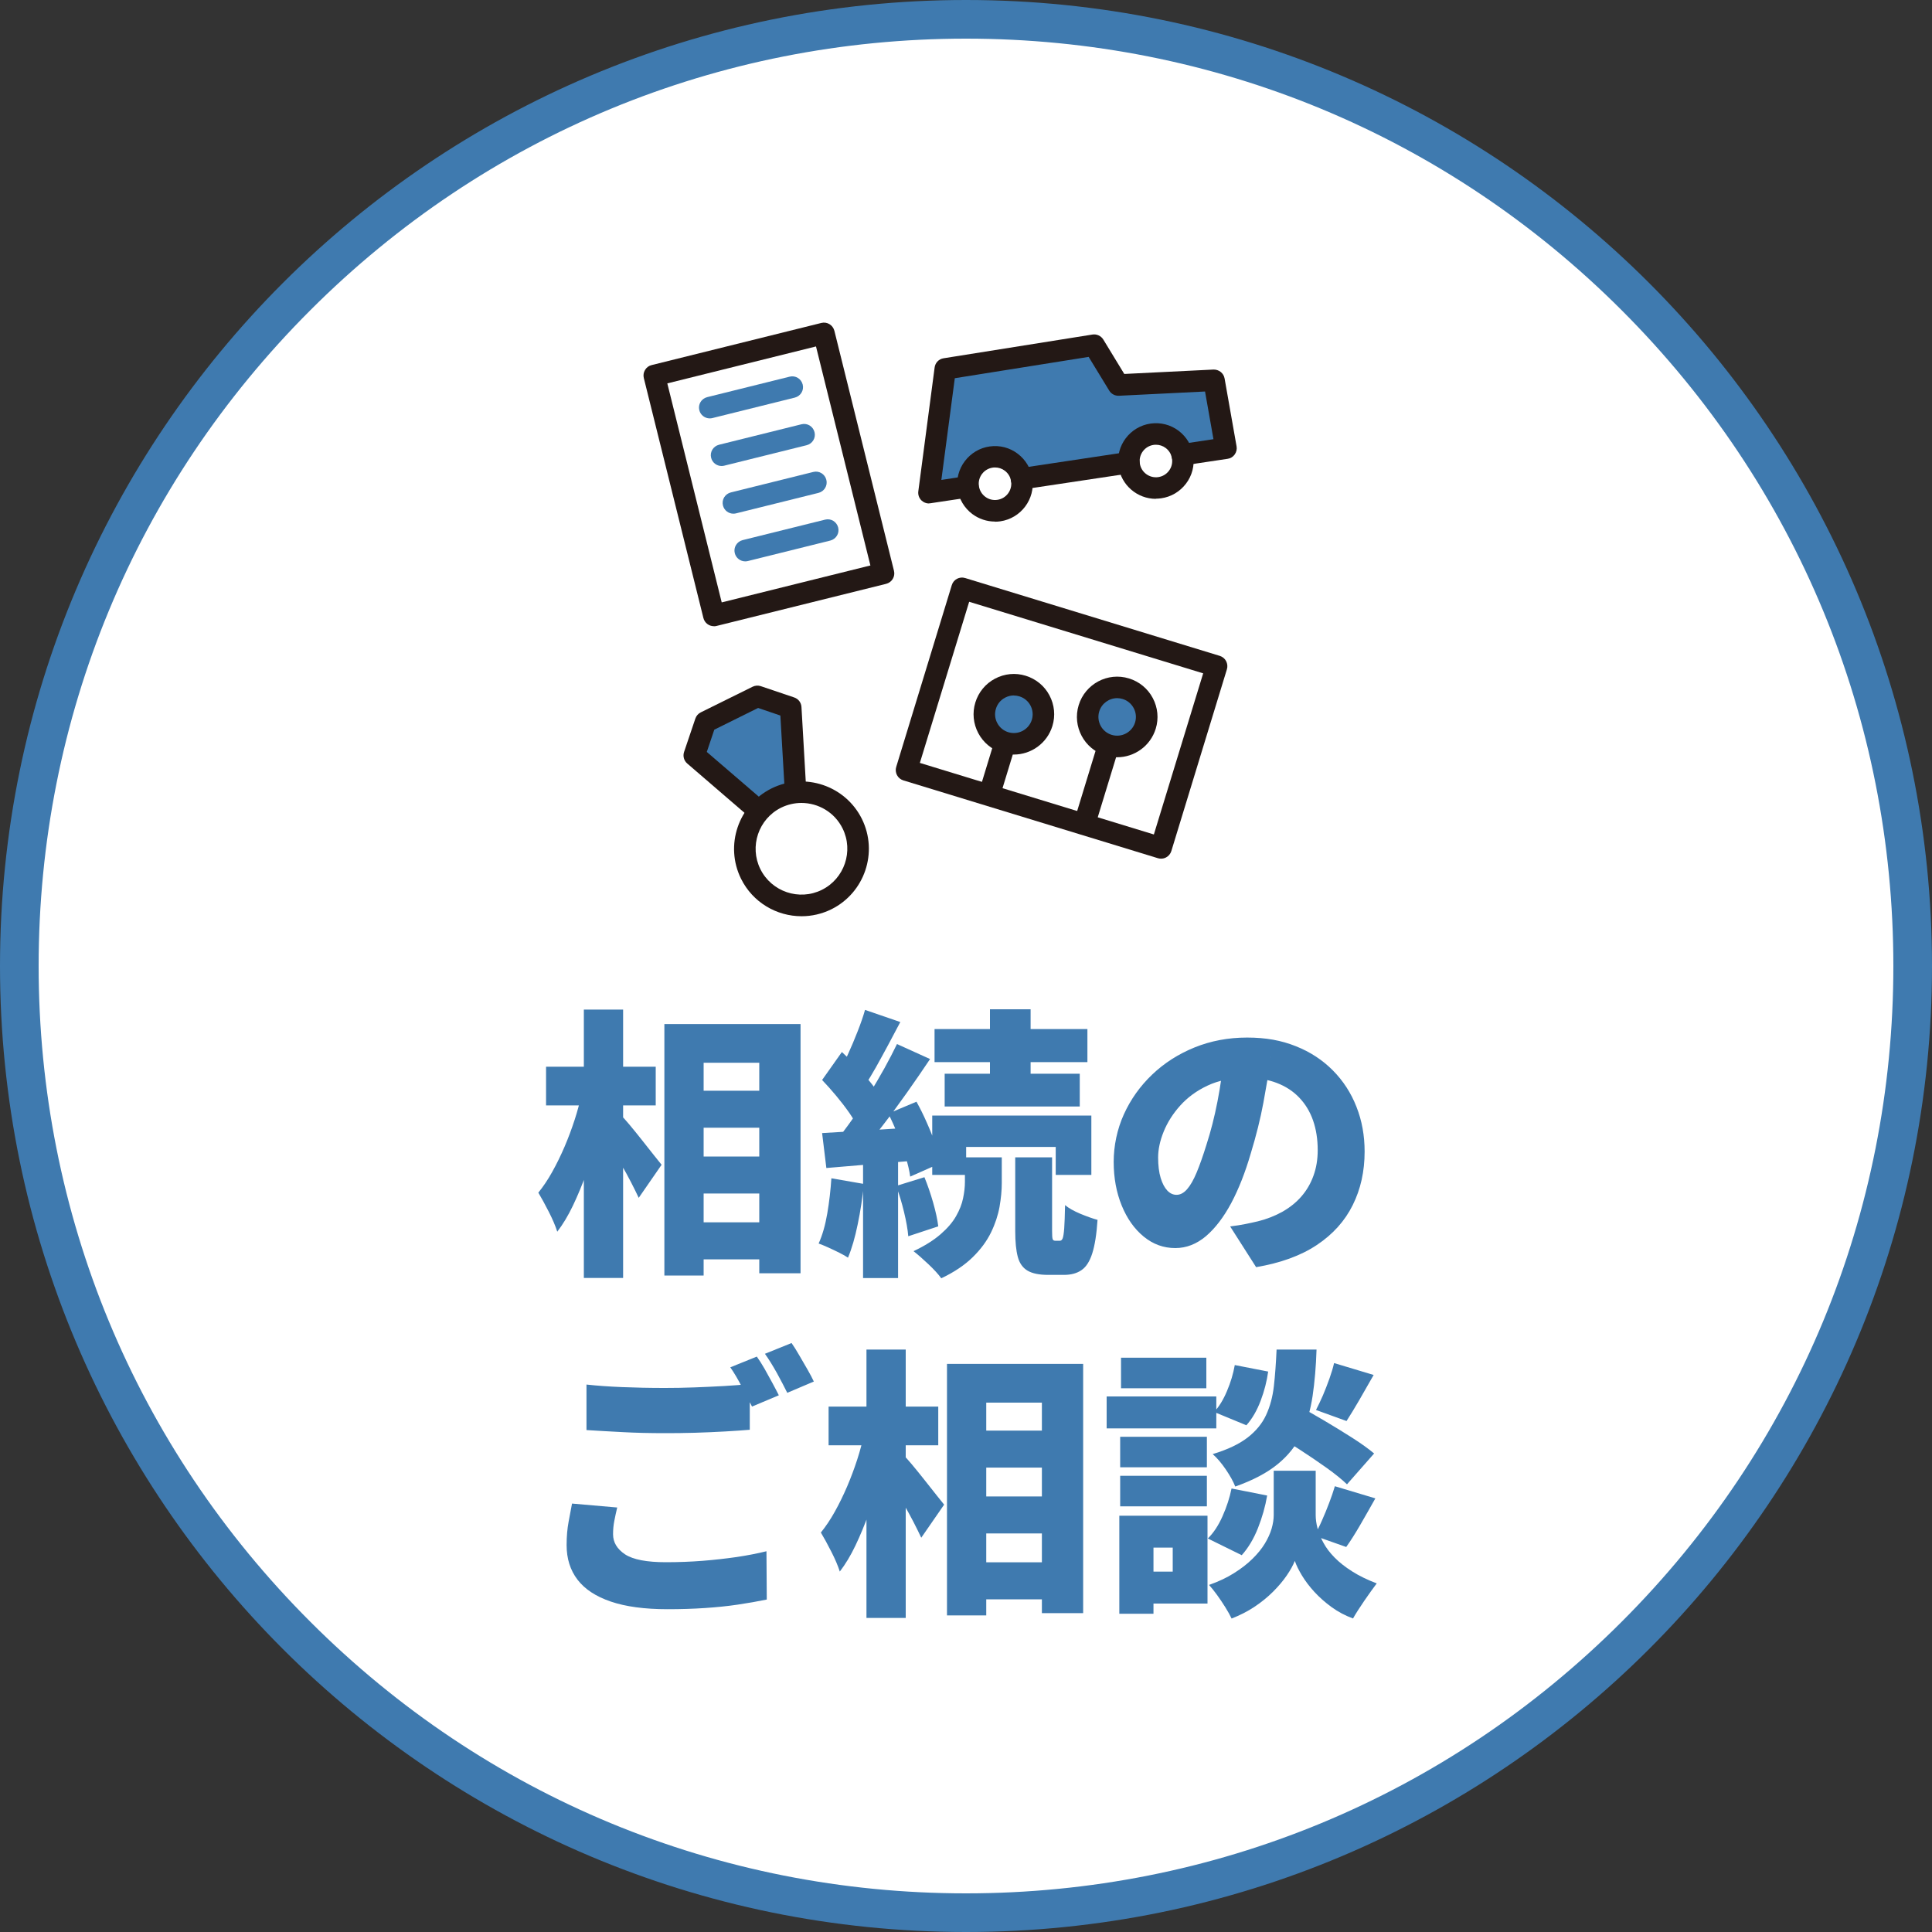 <?xml version="1.0" encoding="UTF-8"?>
<svg id="_レイヤー_1" data-name="レイヤー 1" xmlns="http://www.w3.org/2000/svg" viewBox="0 0 250 250">
  <rect x="0" y="0" width="250" height="250" fill="#333333" stroke="none"/>
  <defs>
    <style>
      .cls-1 {
        fill: #3f7aaf;
      }

      .cls-2 {
        fill: #fff;
      }

      .cls-3 {
        fill: #231815;
      }
    </style>
  </defs>
  <g>
    <path class="cls-2" d="M125,247.5C57.45,247.5,2.5,192.55,2.5,125S57.45,2.5,125,2.5s122.5,54.95,122.5,122.5-54.95,122.5-122.5,122.5Z"/>
    <path class="cls-1" d="M125,5c32.05,0,62.19,12.48,84.85,35.15,22.67,22.67,35.15,52.8,35.15,84.85s-12.48,62.19-35.15,84.85c-22.66,22.67-52.8,35.15-84.85,35.15s-62.19-12.48-84.85-35.15C17.48,187.19,5,157.05,5,125s12.48-62.19,35.15-84.85C62.81,17.48,92.95,5,125,5M125,0C55.96,0,0,55.96,0,125s55.96,125,125,125,125-55.96,125-125S194.04,0,125,0h0Z"/>
  </g>
  <g>
    <path class="cls-1" d="M75.26,141.5l3.07,1.1c-.29,1.49-.64,3.02-1.04,4.59-.4,1.57-.87,3.11-1.41,4.61-.54,1.5-1.12,2.9-1.74,4.2-.62,1.3-1.3,2.43-2.03,3.38-.24-.76-.61-1.62-1.1-2.58-.49-.96-.94-1.79-1.35-2.47.63-.78,1.24-1.68,1.81-2.71.57-1.02,1.1-2.11,1.59-3.25.49-1.15.92-2.3,1.3-3.47s.68-2.3.9-3.4ZM70.66,138.03h14.19v5.01h-14.19v-5.01ZM75.55,130.64h5.08v34.73h-5.08v-34.73ZM80.31,144.28c.27.24.65.66,1.15,1.26.5.6,1.03,1.25,1.59,1.96.56.71,1.08,1.36,1.55,1.96.48.6.81,1.02,1.01,1.26l-2.96,4.28c-.27-.58-.6-1.25-.99-2.01-.39-.76-.81-1.52-1.26-2.3-.45-.78-.89-1.52-1.32-2.21-.43-.7-.81-1.3-1.15-1.81l2.38-2.38ZM85.97,132.51h17.62v32.25h-5.34v-27.24h-7.2v27.53h-5.08v-32.54ZM88.46,141.14h12.69v4.79h-12.69v-4.79ZM88.46,149.65h12.69v4.79h-12.69v-4.79ZM88.46,158.17h12.69v4.79h-12.69v-4.79Z"/>
    <path class="cls-1" d="M107.58,152.47l4.2.73c-.17,1.75-.43,3.49-.79,5.21-.35,1.72-.77,3.16-1.26,4.33-.29-.2-.67-.41-1.13-.64-.46-.23-.94-.46-1.43-.68-.49-.22-.9-.39-1.24-.51.49-1.07.86-2.37,1.12-3.89s.43-3.04.53-4.55ZM106.38,139.75l2.56-3.62c.61.56,1.24,1.18,1.88,1.86.65.68,1.24,1.36,1.79,2.03.55.67.96,1.3,1.22,1.88l-2.81,4.1c-.24-.61-.62-1.28-1.13-2.01-.51-.73-1.08-1.47-1.7-2.21-.62-.74-1.22-1.42-1.81-2.03ZM106.38,146.62c1.66-.1,3.61-.21,5.87-.35,2.25-.13,4.53-.29,6.82-.46l.07,4.31c-2.12.17-4.25.35-6.4.53-2.15.18-4.08.35-5.81.49l-.55-4.53ZM116.07,135.1l4.28,1.94c-.93,1.39-1.92,2.83-2.98,4.33-1.06,1.5-2.12,2.94-3.18,4.31-1.06,1.38-2.07,2.59-3.02,3.64l-3-1.68c.68-.83,1.39-1.76,2.12-2.8.73-1.04,1.45-2.11,2.16-3.24.71-1.12,1.37-2.24,1.99-3.36.62-1.12,1.16-2.17,1.63-3.14ZM111.93,130.68l4.57,1.57c-.51.98-1.04,1.96-1.57,2.96-.54,1-1.06,1.96-1.57,2.87s-1,1.71-1.46,2.39l-3.51-1.43c.44-.75.88-1.61,1.32-2.58.44-.96.86-1.96,1.26-2.98.4-1.02.73-1.96.97-2.82ZM111.68,149.07h4.53v16.31h-4.53v-16.31ZM114.93,144.1l3.66-1.54c.46.83.91,1.72,1.33,2.69.43.96.8,1.9,1.13,2.8.33.9.55,1.72.68,2.45l-3.95,1.75c-.1-.73-.29-1.57-.58-2.5-.29-.94-.63-1.9-1.02-2.89-.39-.99-.8-1.91-1.24-2.76ZM115.96,153.46l3.66-1.13c.41,1,.79,2.1,1.13,3.29.34,1.2.56,2.22.66,3.07l-3.88,1.28c-.07-.88-.26-1.93-.55-3.14s-.63-2.34-1.02-3.36ZM124.88,149.76h4.75v3.33c0,.95-.1,1.97-.29,3.07-.2,1.1-.56,2.2-1.1,3.31-.54,1.11-1.32,2.18-2.36,3.2-1.04,1.02-2.39,1.94-4.08,2.74-.39-.54-.94-1.14-1.65-1.81-.71-.67-1.35-1.24-1.94-1.7,1.44-.68,2.6-1.41,3.49-2.18.89-.77,1.56-1.55,2.01-2.34.45-.79.76-1.57.91-2.32.16-.76.24-1.46.24-2.12v-3.18ZM120.64,144.35h20.58v7.68h-4.61v-3.62h-11.59v3.62h-4.39v-7.68ZM120.93,133.16h19.78v4.28h-19.78v-4.28ZM122.24,138.94h17.48v4.24h-17.48v-4.24ZM128.1,130.6h5.26v10.38h-5.26v-10.38ZM131.39,149.76h4.75v9.51c0,.56.02.91.07,1.06.05.15.16.22.33.22h.62c.15,0,.26-.1.35-.31.08-.21.15-.64.2-1.3.05-.66.08-1.66.11-3,.46.39,1.12.76,1.97,1.12.85.35,1.6.62,2.23.79-.12,1.85-.35,3.3-.68,4.33-.33,1.04-.79,1.76-1.39,2.17-.6.42-1.36.62-2.29.62h-2.01c-1.17,0-2.07-.18-2.69-.55-.62-.37-1.04-.96-1.26-1.79-.22-.83-.33-1.94-.33-3.33v-9.54Z"/>
    <path class="cls-1" d="M164.47,136.78c-.27,1.85-.6,3.83-.99,5.92-.39,2.1-.94,4.29-1.64,6.58-.71,2.44-1.55,4.57-2.52,6.4-.98,1.83-2.07,3.25-3.27,4.28-1.21,1.02-2.53,1.54-3.97,1.54-1.51,0-2.87-.49-4.08-1.48s-2.16-2.33-2.85-4.02c-.69-1.69-1.04-3.58-1.04-5.65s.44-4.22,1.32-6.16c.88-1.94,2.1-3.65,3.66-5.14,1.56-1.49,3.39-2.66,5.48-3.51,2.1-.85,4.36-1.28,6.8-1.28s4.44.37,6.31,1.12c1.87.74,3.46,1.79,4.79,3.13,1.33,1.34,2.35,2.91,3.05,4.7.71,1.79,1.06,3.72,1.06,5.8,0,2.56-.51,4.87-1.54,6.93-1.02,2.06-2.57,3.78-4.64,5.16-2.07,1.38-4.69,2.33-7.86,2.87l-3.36-5.27c.78-.1,1.44-.2,1.97-.31s1.07-.22,1.61-.35c1.17-.29,2.23-.71,3.18-1.24.95-.54,1.77-1.19,2.45-1.97s1.21-1.68,1.57-2.69c.37-1.01.55-2.11.55-3.31,0-1.41-.2-2.69-.6-3.84-.4-1.15-1-2.13-1.79-2.96-.79-.83-1.76-1.46-2.91-1.9-1.15-.44-2.46-.66-3.95-.66-1.9,0-3.56.33-4.99,1-1.43.67-2.61,1.54-3.56,2.6-.95,1.06-1.66,2.19-2.14,3.38-.48,1.19-.71,2.3-.71,3.33s.11,1.93.33,2.65c.22.72.51,1.26.86,1.63.35.37.75.55,1.19.55.49,0,.94-.24,1.37-.73.43-.49.84-1.21,1.24-2.17.4-.96.82-2.15,1.26-3.57.56-1.73,1.04-3.6,1.43-5.61.39-2.01.67-3.98.84-5.9l6.11.18Z"/>
    <path class="cls-1" d="M79.87,195.06c-.15.61-.27,1.19-.38,1.75-.11.56-.16,1.13-.16,1.72,0,1.05.52,1.91,1.55,2.6,1.04.68,2.8,1.02,5.28,1.02,1.63,0,3.22-.06,4.75-.18s3-.29,4.41-.49c1.4-.21,2.69-.46,3.86-.75l.04,6.25c-1.17.24-2.43.46-3.77.66-1.34.2-2.76.34-4.26.44s-3.1.15-4.81.15c-2.97,0-5.42-.33-7.35-.99-1.93-.66-3.36-1.6-4.3-2.83-.94-1.23-1.41-2.72-1.41-4.48,0-1.12.09-2.13.26-3.03s.32-1.68.44-2.34l5.85.51ZM75.88,179.16c1.36.15,2.9.26,4.61.33,1.71.07,3.55.11,5.52.11,1.22,0,2.49-.02,3.82-.07,1.33-.05,2.62-.11,3.88-.18,1.25-.07,2.36-.16,3.31-.26v5.92c-.85.07-1.91.15-3.18.22-1.27.07-2.58.13-3.95.17-1.37.04-2.65.05-3.84.05-1.95,0-3.75-.04-5.41-.13-1.66-.08-3.24-.18-4.75-.27v-5.89ZM97.93,175.54c.32.44.65.97,1.01,1.59.35.62.69,1.24,1.02,1.85.33.61.6,1.13.82,1.57l-3.47,1.46c-.39-.76-.84-1.62-1.33-2.58s-.99-1.8-1.48-2.5l3.44-1.39ZM102.43,173.79c.32.46.66,1,1.02,1.63.37.62.72,1.23,1.06,1.83.34.6.61,1.1.8,1.52l-3.44,1.46c-.37-.75-.82-1.61-1.35-2.58-.54-.96-1.05-1.79-1.54-2.47l3.44-1.39Z"/>
    <path class="cls-1" d="M111.82,185.48l3.07,1.1c-.29,1.49-.64,3.02-1.04,4.59-.4,1.57-.87,3.11-1.41,4.61-.54,1.5-1.12,2.9-1.74,4.2-.62,1.3-1.3,2.43-2.03,3.38-.24-.76-.61-1.62-1.1-2.58-.49-.96-.94-1.79-1.35-2.47.63-.78,1.24-1.68,1.81-2.71.57-1.02,1.1-2.11,1.59-3.25.49-1.15.92-2.3,1.3-3.47s.68-2.3.9-3.4ZM107.22,182.01h14.19v5.01h-14.19v-5.01ZM112.12,174.63h5.08v34.73h-5.08v-34.73ZM116.87,188.26c.27.24.65.66,1.15,1.26.5.6,1.03,1.25,1.59,1.96.56.71,1.08,1.36,1.55,1.96.48.6.81,1.02,1.01,1.26l-2.96,4.28c-.27-.58-.6-1.25-.99-2.01-.39-.76-.81-1.52-1.26-2.3-.45-.78-.89-1.52-1.32-2.21-.43-.7-.81-1.3-1.15-1.81l2.38-2.38ZM122.54,176.49h17.62v32.25h-5.34v-27.24h-7.2v27.53h-5.08v-32.54ZM125.02,185.12h12.69v4.79h-12.69v-4.79ZM125.02,193.64h12.69v4.79h-12.69v-4.79ZM125.02,202.16h12.69v4.79h-12.69v-4.79Z"/>
    <path class="cls-1" d="M143.2,180.7h14.19v4.13h-14.19v-4.13ZM144.84,196.13h4.42v12.69h-4.42v-12.69ZM144.95,185.92h11.22v3.95h-11.22v-3.95ZM144.95,190.97h11.22v3.95h-11.22v-3.95ZM145.06,175.69h11.04v3.95h-11.04v-3.95ZM147.22,196.13h9.03v11.37h-9.03v-4.13h4.53v-3.11h-4.53v-4.13ZM159.36,192.61l4.61.91c-.24,1.41-.64,2.82-1.19,4.21-.55,1.39-1.25,2.56-2.1,3.51l-4.39-2.16c.73-.71,1.36-1.66,1.9-2.87.54-1.21.93-2.41,1.17-3.6ZM167.58,190.31h2.67v5.74c0,.54.08,1.11.24,1.72.16.61.41,1.24.77,1.88.35.65.83,1.28,1.44,1.9.61.62,1.37,1.22,2.27,1.79.9.57,1.96,1.09,3.18,1.55-.46.61-1,1.36-1.61,2.25-.61.89-1.1,1.65-1.46,2.29-1-.37-1.92-.85-2.76-1.46s-1.58-1.27-2.23-1.97c-.65-.71-1.18-1.41-1.61-2.12-.43-.71-.74-1.34-.93-1.9-.22.56-.57,1.19-1.04,1.88-.47.69-1.07,1.4-1.77,2.1s-1.51,1.36-2.41,1.96c-.9.6-1.89,1.1-2.96,1.52-.2-.42-.46-.9-.8-1.44-.34-.55-.7-1.08-1.08-1.61-.38-.52-.73-.96-1.04-1.3,1.24-.44,2.33-.95,3.25-1.54.93-.58,1.72-1.2,2.38-1.85.66-.65,1.19-1.3,1.59-1.96s.69-1.3.88-1.94c.18-.63.27-1.22.27-1.75v-5.74h2.78ZM165.17,174.63h5.19c-.07,2.19-.24,4.2-.51,6.01-.27,1.82-.75,3.46-1.44,4.94-.69,1.48-1.72,2.77-3.09,3.89-1.37,1.12-3.19,2.08-5.48,2.89-.24-.63-.65-1.37-1.22-2.21-.57-.84-1.14-1.5-1.7-1.99,1.93-.58,3.43-1.3,4.52-2.14,1.08-.84,1.88-1.81,2.39-2.91.51-1.1.85-2.35,1.01-3.75.16-1.4.27-2.98.35-4.73ZM159.79,176.64l4.31.84c-.17,1.24-.49,2.5-.97,3.77-.48,1.27-1.09,2.33-1.85,3.18l-4.17-1.72c.63-.68,1.19-1.58,1.66-2.71.48-1.12.81-2.24,1.01-3.36ZM164.73,185.41l3.25-3.51c1.02.56,2.16,1.21,3.4,1.94,1.24.73,2.44,1.47,3.6,2.21,1.16.74,2.1,1.42,2.83,2.03l-3.51,3.99c-.66-.63-1.54-1.35-2.65-2.14-1.11-.79-2.28-1.58-3.51-2.38-1.23-.79-2.37-1.5-3.42-2.14ZM172.74,192.32l5.23,1.57c-.66,1.17-1.31,2.32-1.96,3.44-.65,1.12-1.25,2.07-1.81,2.85l-4.13-1.46c.34-.58.68-1.25,1-1.99.33-.74.64-1.5.93-2.27.29-.77.54-1.48.73-2.14ZM172.63,176.38l5.12,1.54c-.63,1.12-1.26,2.21-1.86,3.25-.61,1.05-1.16,1.95-1.65,2.71l-3.95-1.43c.29-.56.59-1.19.9-1.9.3-.71.58-1.43.84-2.16s.46-1.4.6-2.01Z"/>
  </g>
  <g>
    <path class="cls-1" d="M102.93,102l-.61-10.42c-1.69-.57-2.63-.89-4.32-1.46l-6.71,3.32c-.57,1.69-.89,2.63-1.46,4.32l7.91,6.81,5.18-2.56Z"/>
    <path class="cls-3" d="M97.75,105.95c-.32,0-.64-.11-.91-.34l-7.91-6.81c-.43-.37-.59-.96-.41-1.5l1.46-4.32c.12-.35.37-.64.7-.8l6.71-3.32c.33-.16.71-.19,1.06-.07l4.32,1.46c.54.18.91.67.94,1.24l.6,10.42c.04.77-.54,1.43-1.31,1.47-.77.04-1.43-.54-1.47-1.31l-.55-9.48-2.88-.98-5.67,2.81-.97,2.88,7.2,6.19c.58.5.65,1.38.15,1.96-.28.32-.66.48-1.06.48Z"/>
    <path class="cls-3" d="M103.72,118.56c-3.22,0-6.31-1.78-7.83-4.85-2.13-4.31-.36-9.55,3.95-11.69,4.31-2.13,9.55-.36,11.69,3.95h0c2.13,4.31.36,9.55-3.95,11.69-1.24.61-2.56.9-3.85.9ZM103.7,103.9c-.88,0-1.78.2-2.62.61-2.93,1.45-4.14,5.02-2.69,7.95,1.45,2.93,5.02,4.14,7.95,2.69,2.93-1.45,4.14-5.02,2.69-7.95h0c-1.03-2.09-3.14-3.3-5.33-3.3Z"/>
    <path class="cls-3" d="M150.24,111.11c-.14,0-.27-.02-.41-.06l-32.94-10.07c-.35-.11-.65-.35-.82-.68-.17-.33-.21-.71-.1-1.06l7.19-23.52c.22-.74,1-1.15,1.74-.92l32.94,10.07c.35.11.65.35.82.68.17.33.21.71.1,1.06l-7.19,23.52c-.11.35-.35.65-.68.82-.2.11-.43.16-.65.16ZM119.03,98.72l30.28,9.26,6.38-20.85-30.28-9.26-6.38,20.85Z"/>
    <path class="cls-3" d="M128.06,104.07c-.13,0-.27-.02-.41-.06-.74-.22-1.15-1-.92-1.74l2.06-6.75c.22-.74,1-1.15,1.74-.92.74.22,1.15,1,.92,1.74l-2.06,6.75c-.18.6-.74.99-1.33.99Z"/>
    <path class="cls-1" d="M134.85,93.54c-.62,2.02-2.75,3.16-4.77,2.54-2.02-.62-3.16-2.75-2.54-4.77.62-2.02,2.75-3.16,4.77-2.54,2.02.62,3.16,2.75,2.54,4.77Z"/>
    <path class="cls-3" d="M131.19,97.64c-.5,0-1.02-.07-1.52-.23-1.33-.41-2.43-1.31-3.08-2.54-.65-1.23-.79-2.64-.38-3.97.41-1.33,1.31-2.43,2.54-3.08,1.23-.65,2.64-.79,3.97-.38,1.33.41,2.43,1.31,3.08,2.54.65,1.23.79,2.64.38,3.97h0c-.69,2.24-2.76,3.69-4.99,3.69ZM131.19,89.99c-.39,0-.78.1-1.14.29-.57.3-.99.81-1.18,1.44-.19.62-.13,1.28.18,1.85.3.57.81.99,1.43,1.18,1.29.39,2.64-.33,3.04-1.61.39-1.28-.33-2.64-1.61-3.03-.23-.07-.47-.11-.71-.11ZM134.85,93.54h0,0Z"/>
    <path class="cls-3" d="M140.38,107.84c-.13,0-.27-.02-.41-.06-.74-.22-1.15-1-.92-1.74l3.11-10.17c.22-.74,1-1.15,1.74-.92.74.22,1.15,1,.92,1.74l-3.11,10.17c-.18.6-.74.99-1.33.99Z"/>
    <path class="cls-1" d="M148.22,93.89c-.62,2.02-2.75,3.16-4.77,2.54-2.02-.62-3.16-2.75-2.54-4.77.62-2.02,2.75-3.16,4.77-2.54,2.02.62,3.16,2.75,2.54,4.77Z"/>
    <path class="cls-3" d="M144.56,97.99c-.5,0-1.02-.07-1.52-.23-2.75-.84-4.3-3.76-3.46-6.51.84-2.75,3.76-4.31,6.51-3.46,1.33.41,2.43,1.31,3.08,2.54.65,1.23.79,2.64.38,3.97-.69,2.24-2.76,3.69-4.99,3.69ZM144.57,90.34c-1.04,0-2.01.67-2.33,1.72-.39,1.28.33,2.64,1.61,3.03,1.28.39,2.64-.33,3.03-1.61.39-1.28-.33-2.64-1.61-3.03-.24-.07-.47-.11-.71-.11Z"/>
    <path class="cls-3" d="M92.37,81.03c-.62,0-1.19-.42-1.35-1.06l-7.71-31.05c-.09-.36-.03-.74.16-1.05.19-.32.5-.55.86-.63l21.95-5.45c.75-.19,1.5.27,1.69,1.02l7.71,31.05c.19.75-.27,1.5-1.02,1.69l-21.95,5.45c-.11.03-.23.04-.34.04ZM86.35,49.61l7.04,28.34,19.24-4.78-7.04-28.34-19.24,4.78Z"/>
    <path class="cls-1" d="M91.84,54.14c-.62,0-1.19-.42-1.35-1.06-.19-.75.27-1.5,1.02-1.69l10.67-2.65c.75-.19,1.5.27,1.69,1.02.19.75-.27,1.5-1.02,1.69l-10.67,2.65c-.11.03-.23.04-.34.04Z"/>
    <path class="cls-1" d="M93.37,60.3c-.62,0-1.19-.42-1.35-1.06-.19-.75.27-1.5,1.02-1.69l10.67-2.65c.75-.19,1.5.27,1.69,1.02.19.75-.27,1.5-1.02,1.69l-10.67,2.65c-.11.03-.23.04-.34.04Z"/>
    <path class="cls-1" d="M94.9,66.47c-.62,0-1.19-.42-1.35-1.06-.19-.75.27-1.5,1.02-1.69l10.67-2.65c.75-.19,1.5.27,1.69,1.02.19.75-.27,1.5-1.02,1.69l-10.67,2.65c-.11.03-.23.04-.34.04Z"/>
    <path class="cls-1" d="M96.43,72.64c-.62,0-1.19-.42-1.35-1.06-.19-.75.27-1.5,1.02-1.69l10.67-2.65c.75-.19,1.5.27,1.69,1.02s-.27,1.5-1.02,1.69l-10.67,2.65c-.11.03-.23.04-.34.04Z"/>
    <path class="cls-1" d="M152.98,58.84l5.68-.85-1.55-8.78-12.37.61-3.14-5.15-19.26,3.07-2.11,16.02,5.06-.76s-.28-3.23,2.96-3.77c3.24-.54,3.95,2.71,3.95,2.71l13.97-1.9s-.39-3.21,3.05-3.77c3.44-.55,3.78,2.58,3.78,2.58Z"/>
    <path class="cls-3" d="M132.18,63.35c-.68,0-1.27-.5-1.38-1.19-.11-.76.41-1.47,1.17-1.58l13.9-2.09c.76-.12,1.47.41,1.58,1.17.11.76-.41,1.47-1.17,1.58l-13.9,2.09c-.07.01-.14.02-.21.02Z"/>
    <path class="cls-3" d="M120.21,65.15c-.36,0-.71-.14-.98-.4-.31-.31-.46-.74-.4-1.18l2.11-16.02c.08-.61.55-1.1,1.16-1.19l19.26-3.07c.56-.09,1.11.17,1.41.65l2.71,4.45,11.54-.57c.7-.02,1.32.46,1.44,1.15l1.55,8.78c.07.37-.02.75-.24,1.06-.22.31-.55.51-.92.56l-5.68.85c-.77.11-1.47-.41-1.58-1.17-.11-.76.41-1.47,1.17-1.58l4.26-.64-1.09-6.17-11.14.55c-.52.02-.99-.23-1.26-.67l-2.66-4.36-17.32,2.76-1.74,13.16,3.23-.49c.76-.12,1.47.41,1.58,1.17.11.76-.41,1.47-1.17,1.58l-5.06.76c-.07.01-.14.02-.21.02Z"/>
    <path class="cls-3" d="M128.74,67.49c-1.05,0-2.07-.34-2.93-.98-1.04-.79-1.72-1.93-1.9-3.22-.18-1.29.15-2.58.94-3.62.79-1.04,1.93-1.72,3.22-1.9,1.3-.18,2.58.15,3.62.94,1.04.79,1.72,1.93,1.9,3.22h0c.38,2.67-1.49,5.15-4.16,5.53-.23.03-.46.05-.69.05ZM128.76,60.49c-.1,0-.2,0-.3.02-.56.08-1.05.37-1.39.82-.34.45-.48,1-.4,1.56.08.56.37,1.05.82,1.39.45.34,1,.48,1.56.4,1.15-.16,1.95-1.23,1.79-2.38-.08-.56-.37-1.05-.82-1.39-.37-.28-.81-.42-1.26-.42Z"/>
    <path class="cls-3" d="M149.57,64.55c-2.4,0-4.5-1.77-4.84-4.21-.38-2.67,1.49-5.15,4.16-5.53,1.3-.18,2.58.15,3.62.93,1.04.79,1.72,1.93,1.9,3.22.18,1.29-.15,2.58-.94,3.62-.79,1.04-1.93,1.72-3.22,1.9-.23.03-.46.05-.68.05ZM149.58,57.55c-.1,0-.2,0-.3.02-1.15.16-1.95,1.23-1.79,2.38.16,1.15,1.23,1.95,2.38,1.79.56-.08,1.05-.37,1.39-.82.34-.45.48-1,.4-1.56h0c-.08-.56-.37-1.05-.82-1.39-.37-.28-.81-.42-1.26-.42Z"/>
  </g>
</svg>